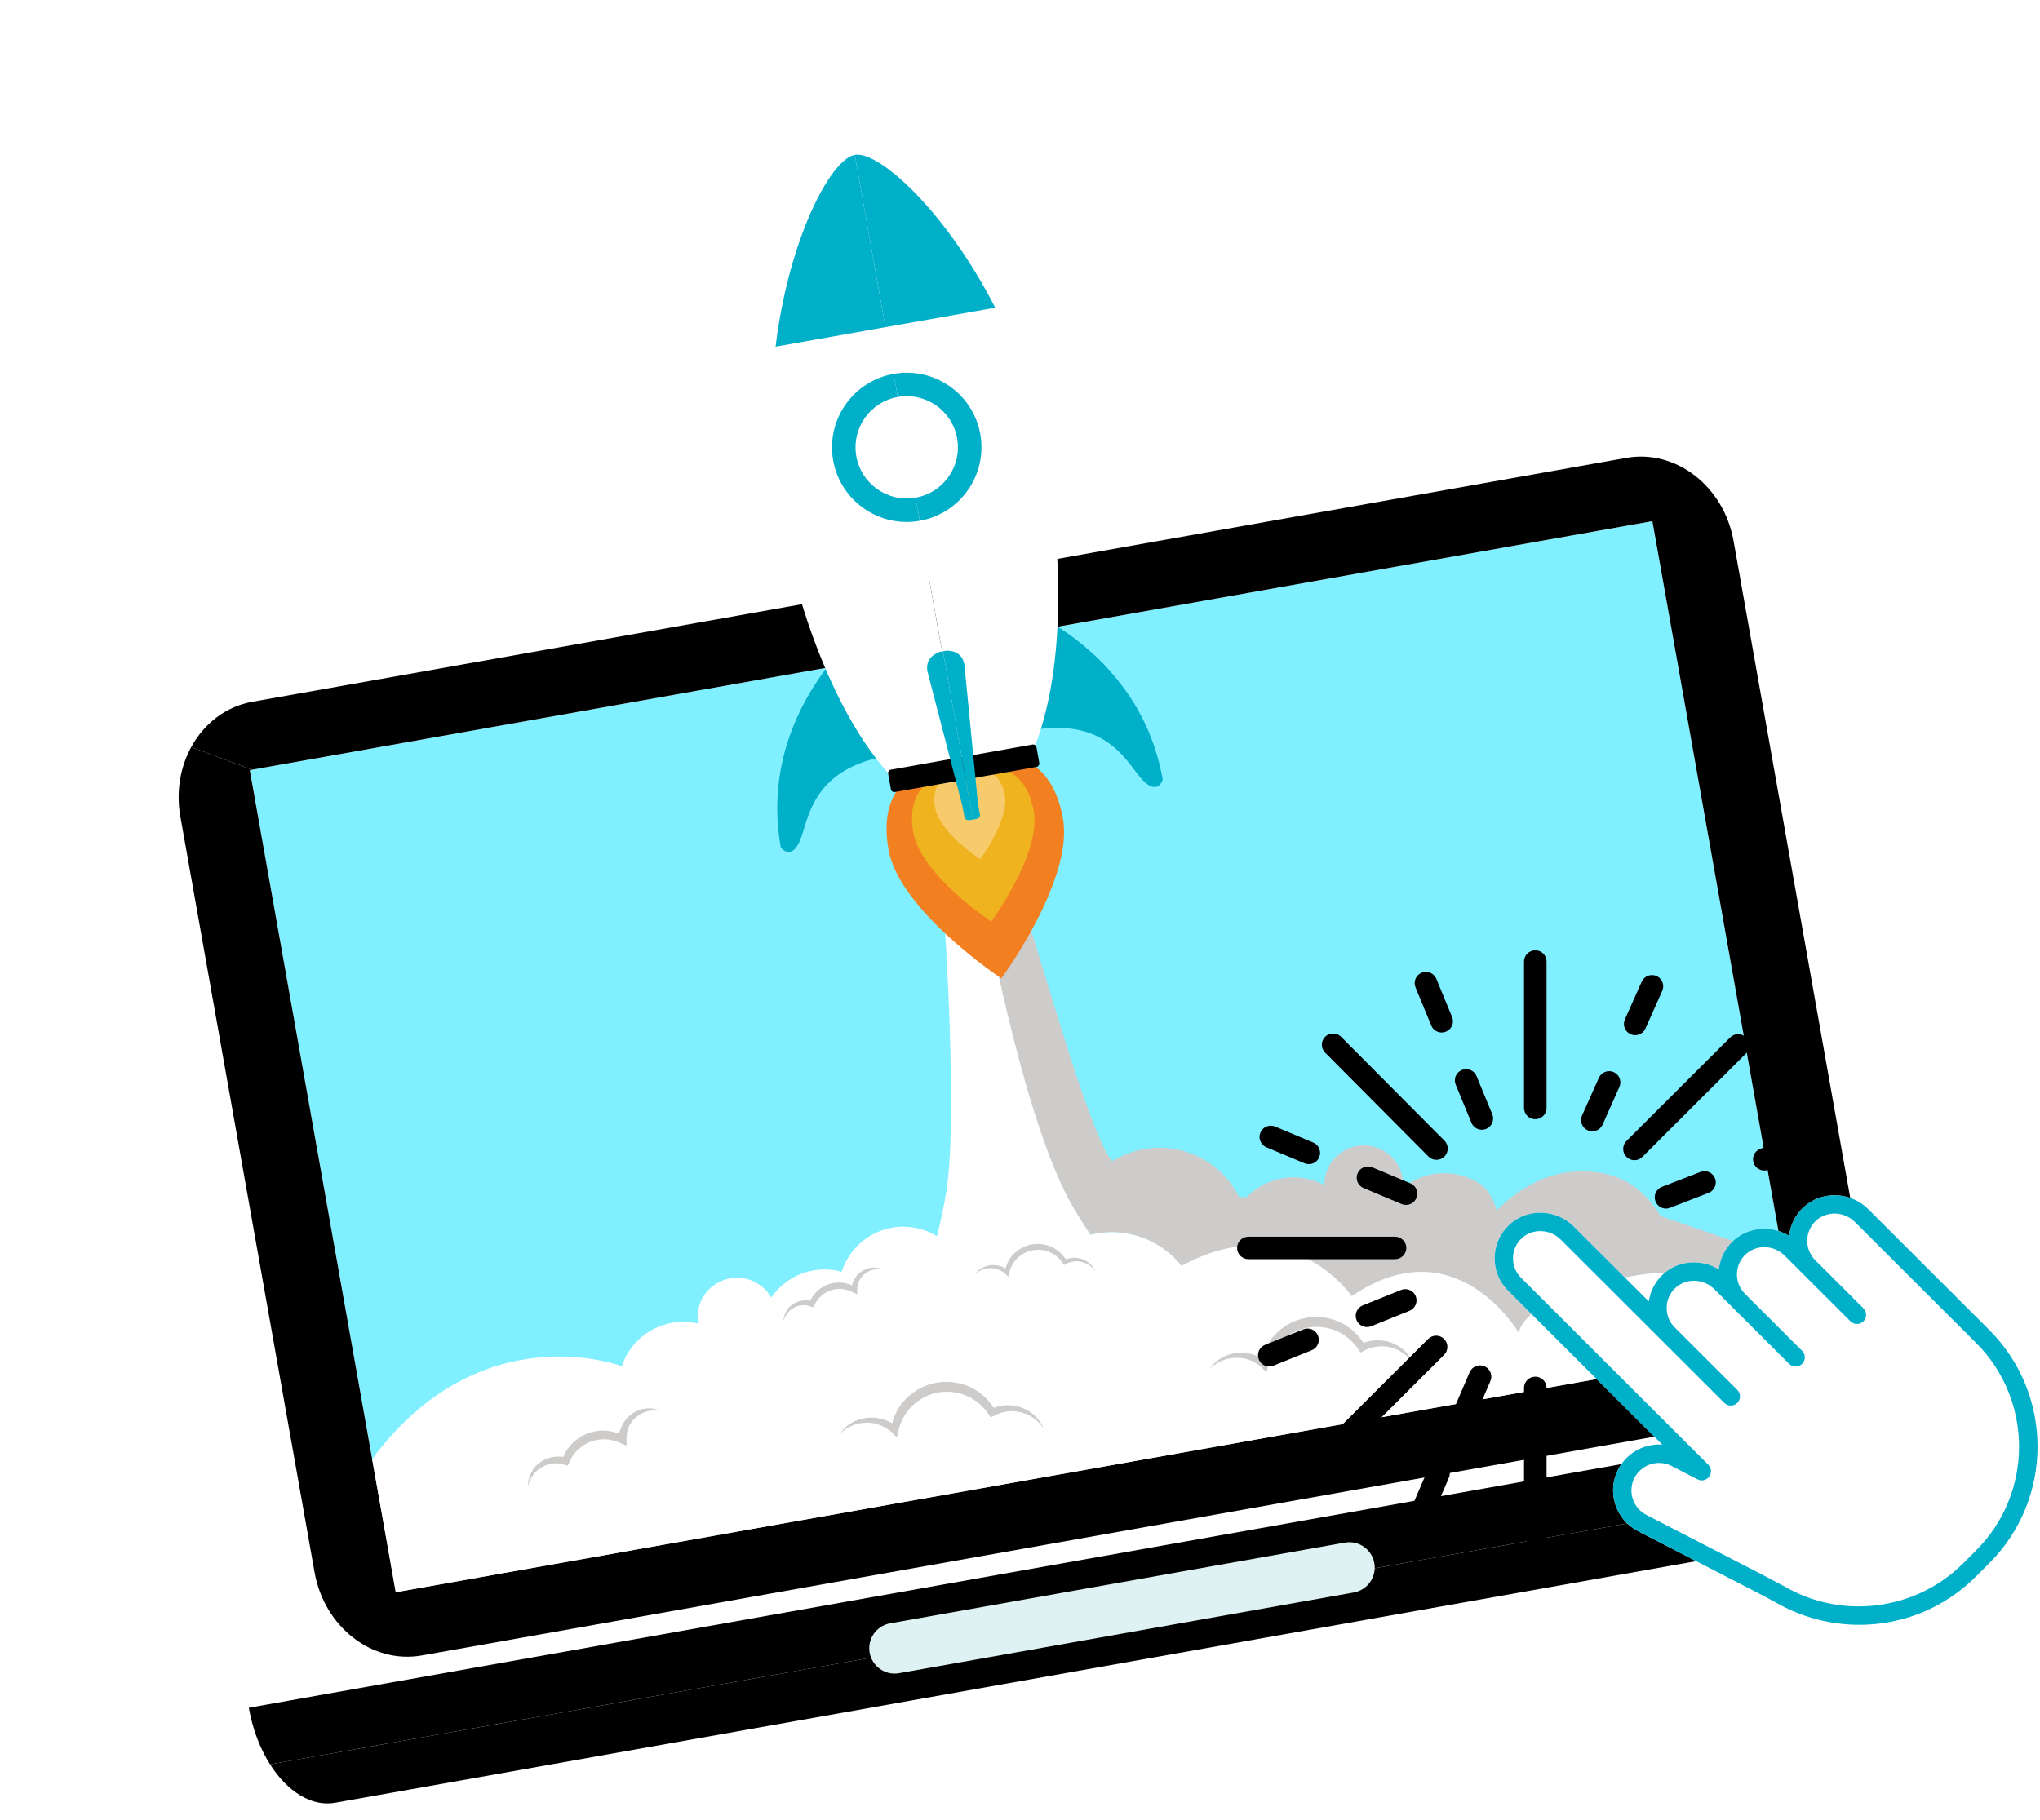 <svg width="390" height="348" viewBox="0 0 390 348" fill="none" xmlns="http://www.w3.org/2000/svg">
<path d="M377.817 268.059C377.809 268.019 377.798 267.976 377.791 267.936L47.57 326.565C47.577 326.604 47.585 326.647 47.592 326.688C48.317 330.772 49.754 334.439 51.629 337.392L377.708 279.498C378.454 276.08 378.542 272.143 377.817 268.059Z" fill="black"/>
<path d="M51.628 337.392C54.909 342.559 59.534 345.54 64.05 344.738L368.569 290.673C373.085 289.871 376.405 285.48 377.709 279.498L51.628 337.392Z" fill="black"/>
<path d="M47.753 147.265L57.948 204.688L65.535 247.424L75.664 304.471L343.809 256.864L337.841 223.251L333.976 201.482L315.898 99.657L47.753 147.265Z" fill="#80efff"/>
<path d="M166.255 316.042C166.723 318.677 169.241 320.43 171.879 319.961L258.806 304.528C261.448 304.059 263.208 301.547 262.74 298.912C262.273 296.278 259.754 294.52 257.113 294.988L170.185 310.422C167.547 310.891 165.788 313.408 166.255 316.042Z" fill="#DEF1F3"/>
<path d="M315.898 99.657L343.782 256.714L355.18 260.937C357.133 257.184 357.907 252.637 357.078 247.967L331.419 103.445C329.563 92.99 320.391 85.88 310.931 87.56L48.255 134.196C43.143 135.104 38.995 138.392 36.553 142.871L48.198 147.186L315.898 99.657V99.657Z" fill="black"/>
<path d="M343.782 256.714L343.809 256.864L75.664 304.471L47.753 147.265L48.198 147.186L36.552 142.871C34.473 146.683 33.63 151.358 34.484 156.165L60.143 300.687C61.998 311.135 71.17 318.248 80.633 316.568L343.309 269.931C348.54 269.003 352.762 265.579 355.178 260.938L343.782 256.714Z" fill="black"/>
<path d="M277.533 229.584L286.102 231.566C286.102 231.566 292.375 224.323 301.522 224.012C309.052 223.756 313.82 226.643 317.499 232.554L340.642 240.53L343.711 256.787L239.454 271.796L209.849 255.606L222.705 236.692L277.533 229.584Z" fill="#CDCCCB"/>
<path d="M205.439 231.33C206.399 232.918 207.408 234.523 208.468 236.131L208.48 236.128C208.683 236.079 208.888 236.032 209.095 235.988C209.325 235.94 209.557 235.893 209.791 235.856C210.089 235.807 210.386 235.767 210.681 235.734C210.78 235.724 210.878 235.718 210.977 235.709C211.174 235.69 211.371 235.671 211.567 235.659C211.686 235.652 211.803 235.652 211.922 235.647C212.097 235.64 212.271 235.632 212.447 235.632C212.572 235.631 212.697 235.635 212.823 235.637C212.988 235.639 213.155 235.64 213.319 235.648C213.449 235.654 213.577 235.664 213.707 235.673C213.865 235.683 214.025 235.694 214.183 235.708C214.314 235.721 214.444 235.738 214.575 235.753C214.729 235.772 214.883 235.791 215.037 235.813C215.168 235.833 215.298 235.856 215.429 235.878C215.579 235.905 215.73 235.93 215.879 235.96C216.01 235.986 216.14 236.015 216.271 236.045C216.417 236.078 216.563 236.111 216.708 236.148C216.839 236.181 216.968 236.216 217.098 236.252C217.24 236.292 217.383 236.333 217.524 236.377C217.653 236.416 217.781 236.458 217.908 236.5C218.049 236.547 218.187 236.595 218.326 236.645C218.452 236.691 218.577 236.738 218.702 236.786C218.84 236.84 218.976 236.896 219.113 236.953C219.235 237.005 219.357 237.057 219.479 237.111C219.614 237.171 219.749 237.234 219.882 237.298C220 237.354 220.119 237.412 220.236 237.471C220.37 237.539 220.502 237.61 220.634 237.682C220.747 237.742 220.861 237.803 220.972 237.867C221.106 237.943 221.238 238.024 221.369 238.103C221.476 238.168 221.582 238.232 221.687 238.299C221.822 238.385 221.954 238.474 222.086 238.564C222.185 238.631 222.283 238.696 222.379 238.764C222.517 238.862 222.652 238.964 222.788 239.066C222.858 239.118 222.929 239.168 222.997 239.221C223.016 239.235 223.033 239.25 223.051 239.264C223.152 239.344 223.252 239.427 223.351 239.509C223.457 239.595 223.563 239.682 223.667 239.771C223.762 239.854 223.856 239.939 223.95 240.024C224.053 240.118 224.158 240.21 224.26 240.308C224.351 240.394 224.439 240.482 224.528 240.571C224.628 240.669 224.728 240.768 224.826 240.871C224.913 240.961 224.996 241.052 225.081 241.144C225.177 241.249 225.274 241.354 225.367 241.462C225.448 241.555 225.528 241.65 225.608 241.744C225.7 241.855 225.791 241.966 225.88 242.078C225.922 242.131 225.962 242.185 226.004 242.238L286.102 231.568C286.102 231.568 285.685 228.937 283.574 226.852C283.492 226.791 283.4 226.723 283.334 226.676C283.276 226.634 283.224 226.593 283.165 226.552C282.996 226.434 282.827 226.324 282.653 226.216C282.63 226.202 282.609 226.187 282.586 226.172C282.386 226.049 282.183 225.932 281.977 225.821C281.935 225.799 281.892 225.779 281.85 225.756C281.688 225.671 281.525 225.589 281.36 225.511C281.287 225.476 281.213 225.446 281.138 225.413C281.002 225.353 280.866 225.292 280.729 225.237C280.642 225.202 280.555 225.17 280.467 225.137C280.34 225.089 280.213 225.041 280.085 224.998C279.991 224.966 279.896 224.937 279.8 224.907C279.677 224.868 279.553 224.831 279.427 224.795C279.329 224.768 279.23 224.743 279.131 224.718C279.009 224.687 278.886 224.657 278.762 224.63C278.66 224.607 278.557 224.586 278.455 224.566C278.332 224.542 278.21 224.52 278.087 224.5C277.983 224.483 277.878 224.467 277.774 224.453C277.651 224.436 277.529 224.422 277.405 224.409C277.3 224.398 277.195 224.386 277.089 224.377C276.964 224.367 276.838 224.361 276.713 224.354C276.576 224.356 276.445 224.351 276.321 224.339C276.219 224.337 276.116 224.338 276.013 224.339C275.912 224.339 275.812 224.338 275.712 224.341C275.572 224.345 275.433 224.355 275.294 224.364C275.203 224.369 275.113 224.372 275.023 224.381C274.844 224.396 274.665 224.418 274.487 224.441C274.436 224.448 274.385 224.452 274.334 224.459C274.107 224.492 273.88 224.53 273.653 224.576C273.408 224.626 273.164 224.682 272.92 224.747C271.667 225.08 270.445 225.618 269.3 226.37C268.931 226.614 268.579 226.875 268.244 227.15C268.366 225.541 267.985 223.881 267.028 222.429C266.895 222.229 266.754 222.039 266.606 221.856C266.561 221.799 266.512 221.745 266.465 221.69C266.358 221.565 266.25 221.444 266.138 221.328C266.081 221.269 266.023 221.212 265.965 221.155C265.853 221.048 265.737 220.944 265.62 220.843C265.561 220.793 265.503 220.742 265.443 220.694C265.296 220.575 265.145 220.465 264.991 220.359C264.96 220.338 264.931 220.314 264.9 220.293C264.715 220.17 264.525 220.058 264.331 219.953C264.27 219.92 264.209 219.892 264.149 219.861C264.01 219.791 263.87 219.724 263.727 219.663C263.654 219.63 263.579 219.6 263.505 219.57C263.366 219.516 263.226 219.466 263.085 219.42C263.013 219.396 262.942 219.371 262.871 219.35C262.689 219.296 262.505 219.249 262.321 219.209C262.29 219.203 262.26 219.193 262.23 219.188C262.016 219.144 261.799 219.112 261.581 219.086C261.514 219.078 261.446 219.075 261.378 219.068C261.223 219.055 261.068 219.044 260.913 219.041C260.835 219.039 260.757 219.038 260.679 219.039C260.525 219.039 260.371 219.045 260.218 219.055C260.148 219.06 260.076 219.063 260.005 219.069C259.798 219.089 259.592 219.115 259.385 219.153C259.371 219.155 259.356 219.157 259.341 219.159C259.121 219.2 258.902 219.253 258.685 219.314C258.619 219.333 258.554 219.355 258.489 219.375C258.335 219.423 258.183 219.474 258.03 219.532C257.956 219.56 257.883 219.589 257.81 219.62C257.661 219.683 257.513 219.751 257.367 219.824C257.302 219.856 257.237 219.886 257.173 219.921C256.966 220.031 256.763 220.148 256.563 220.279C256.543 220.292 256.525 220.307 256.506 220.319C256.362 220.416 256.223 220.516 256.089 220.621C256.042 220.656 255.998 220.694 255.953 220.73C255.848 220.815 255.746 220.902 255.647 220.992C255.604 221.031 255.559 221.071 255.516 221.111C255.41 221.211 255.309 221.314 255.211 221.418C255.183 221.448 255.152 221.478 255.123 221.509C255.001 221.643 254.885 221.781 254.774 221.922C254.743 221.961 254.714 222.002 254.684 222.043C254.602 222.153 254.52 222.265 254.443 222.38C254.409 222.431 254.377 222.482 254.344 222.533C254.272 222.646 254.204 222.761 254.137 222.878C254.112 222.923 254.086 222.966 254.062 223.012C253.975 223.174 253.895 223.337 253.819 223.504C253.812 223.521 253.806 223.538 253.799 223.554C253.733 223.705 253.673 223.859 253.616 224.013C253.599 224.063 253.583 224.113 253.565 224.163C253.522 224.292 253.482 224.422 253.445 224.552C253.431 224.602 253.418 224.651 253.404 224.701C253.361 224.874 253.321 225.048 253.287 225.224C253.287 225.227 253.286 225.228 253.285 225.231C253.252 225.413 253.228 225.596 253.208 225.78C253.203 225.826 253.2 225.871 253.196 225.916C253.183 226.057 253.174 226.199 253.17 226.341C253.167 226.434 253.162 226.527 253.162 226.62C249.287 224.526 244.413 224.574 240.475 227.166C239.702 227.675 239.009 228.257 238.39 228.895L236.911 228.954C236.601 228.326 236.253 227.708 235.857 227.108C235.709 226.885 235.557 226.666 235.401 226.452C235.352 226.385 235.301 226.321 235.253 226.255C235.142 226.108 235.031 225.962 234.916 225.82C234.858 225.746 234.798 225.674 234.738 225.603C234.627 225.468 234.514 225.336 234.398 225.206C234.338 225.137 234.279 225.07 234.219 225.003C234.09 224.863 233.96 224.726 233.829 224.591C233.779 224.541 233.731 224.489 233.682 224.439C233.497 224.255 233.311 224.075 233.12 223.901C233.105 223.887 233.089 223.874 233.074 223.861C232.899 223.702 232.721 223.549 232.541 223.399C232.48 223.348 232.418 223.3 232.356 223.249C232.238 223.154 232.12 223.061 231.999 222.969C231.701 222.74 231.396 222.521 231.085 222.314C231.027 222.275 230.967 222.24 230.909 222.201C230.626 222.019 230.341 221.845 230.049 221.681C229.989 221.647 229.93 221.611 229.87 221.578C229.545 221.4 229.214 221.233 228.879 221.078C228.802 221.041 228.723 221.007 228.644 220.971C228.314 220.823 227.982 220.683 227.644 220.556C227.625 220.549 227.606 220.54 227.586 220.534C227.234 220.403 226.876 220.288 226.517 220.181C226.435 220.157 226.352 220.133 226.269 220.11C225.912 220.009 225.552 219.918 225.189 219.842C225.138 219.83 225.086 219.822 225.034 219.812C224.701 219.744 224.366 219.687 224.027 219.64C223.955 219.63 223.884 219.618 223.811 219.609C223.443 219.562 223.074 219.528 222.704 219.504C222.628 219.5 222.552 219.498 222.477 219.494C222.127 219.476 221.776 219.468 221.424 219.473C221.385 219.474 221.347 219.472 221.307 219.473C220.931 219.481 220.553 219.504 220.176 219.536C220.093 219.544 220.011 219.552 219.928 219.56C219.549 219.599 219.17 219.647 218.793 219.711C218.766 219.716 218.74 219.722 218.714 219.727C218.355 219.79 217.997 219.866 217.64 219.954C217.565 219.972 217.489 219.989 217.413 220.009C217.045 220.104 216.678 220.211 216.313 220.331C216.248 220.352 216.184 220.376 216.12 220.398C215.786 220.513 215.454 220.639 215.126 220.776C215.072 220.798 215.018 220.819 214.964 220.842C214.608 220.995 214.255 221.163 213.904 221.342C213.828 221.381 213.752 221.422 213.676 221.462C213.32 221.652 212.967 221.849 212.622 222.067C208.19 216.691 199.288 184.038 195.701 173.451L186.752 176.479C187.343 178.368 196.019 215.721 205.439 231.33Z" fill="#CDCCCB"/>
<path d="M225.88 242.077C225.79 241.964 225.699 241.853 225.607 241.742C225.528 241.648 225.447 241.553 225.367 241.46C225.272 241.352 225.177 241.247 225.081 241.142C224.996 241.05 224.911 240.958 224.825 240.869C224.728 240.766 224.628 240.667 224.528 240.569C224.439 240.48 224.35 240.392 224.259 240.306C224.158 240.209 224.054 240.116 223.95 240.022C223.856 239.937 223.762 239.852 223.666 239.769C223.562 239.68 223.457 239.593 223.351 239.507C223.251 239.425 223.152 239.341 223.051 239.262C222.964 239.194 222.876 239.13 222.788 239.064C222.652 238.962 222.517 238.86 222.379 238.762C222.282 238.693 222.184 238.628 222.086 238.562C221.953 238.472 221.821 238.383 221.687 238.297C221.581 238.23 221.475 238.166 221.369 238.101C221.238 238.022 221.105 237.942 220.971 237.866C220.86 237.802 220.747 237.741 220.634 237.68C220.502 237.608 220.369 237.537 220.235 237.469C220.118 237.41 220 237.353 219.882 237.296C219.748 237.231 219.614 237.169 219.478 237.109C219.357 237.055 219.236 237.002 219.113 236.951C218.976 236.894 218.84 236.839 218.701 236.785C218.576 236.737 218.452 236.69 218.326 236.644C218.186 236.593 218.048 236.545 217.908 236.499C217.78 236.456 217.652 236.415 217.524 236.375C217.383 236.331 217.24 236.291 217.097 236.25C216.968 236.215 216.838 236.179 216.708 236.146C216.563 236.11 216.416 236.076 216.27 236.043C216.141 236.014 216.009 235.984 215.878 235.958C215.729 235.928 215.579 235.903 215.429 235.877C215.298 235.854 215.167 235.831 215.036 235.811C214.883 235.789 214.729 235.77 214.574 235.751C214.444 235.737 214.314 235.719 214.183 235.706C214.025 235.692 213.866 235.682 213.706 235.671C213.577 235.662 213.449 235.651 213.319 235.646C213.154 235.639 212.988 235.638 212.823 235.635C212.698 235.633 212.572 235.629 212.446 235.63C212.272 235.631 212.097 235.638 211.921 235.645C211.802 235.649 211.685 235.65 211.566 235.658C211.371 235.669 211.174 235.689 210.977 235.707C210.878 235.716 210.78 235.722 210.681 235.732C210.385 235.765 210.088 235.805 209.791 235.854C209.557 235.892 209.324 235.939 209.094 235.986C208.888 236.03 208.683 236.077 208.48 236.126L208.468 236.129C207.408 234.521 206.399 232.917 205.439 231.328C196.018 215.719 188.972 176.717 188.382 174.826L196.632 173.079L180.574 176.478C180.574 176.478 183.198 214.729 180.838 228.328C180.368 231.039 179.801 233.759 179.113 236.383C173.82 233.159 166.83 234.348 162.934 239.355C162.013 240.54 161.342 241.839 160.912 243.189C156.239 241.914 151.049 243.463 147.89 247.522C147.735 247.72 147.591 247.923 147.451 248.128C146.976 247.3 146.338 246.548 145.538 245.927C142.242 243.37 137.495 243.965 134.933 247.257C133.591 248.982 133.123 251.104 133.448 253.102C128.89 252.031 123.916 253.606 120.852 257.543C119.96 258.69 119.302 259.947 118.871 261.254L226.003 242.233C225.963 242.183 225.922 242.129 225.88 242.077Z" fill="white"/>
<path d="M168.825 242.803C168.661 242.781 168.5 242.741 168.337 242.727C168.174 242.718 168.019 242.696 167.857 242.704L167.618 242.707L167.382 242.733C167.224 242.743 167.072 242.785 166.919 242.812C166.766 242.844 166.619 242.896 166.472 242.94C166.33 243.003 166.184 243.047 166.05 243.123C165.914 243.193 165.78 243.263 165.655 243.347C165.523 243.422 165.406 243.518 165.288 243.61C165.168 243.7 165.067 243.81 164.957 243.91C164.862 244.025 164.754 244.126 164.672 244.249C164.585 244.367 164.494 244.481 164.423 244.61C164.387 244.673 164.345 244.733 164.312 244.798L164.219 244.995C164.151 245.122 164.116 245.265 164.063 245.399L164.045 245.45L164.043 245.454C164.046 245.445 164.036 245.475 164.05 245.434L164.049 245.436L164.048 245.444L164.044 245.459L164.036 245.488L164.006 245.607C163.988 245.683 163.956 245.775 163.953 245.835C163.933 245.966 163.909 246.095 163.9 246.241C163.881 246.382 163.892 246.525 163.887 246.666L163.86 247.514L163.054 247.138C162.888 247.061 162.727 246.975 162.561 246.902L162.306 246.805L162.179 246.756L162.148 246.744L162.144 246.742C162.119 246.734 162.175 246.753 162.168 246.75L162.166 246.75L162.157 246.747L162.139 246.742L162.066 246.721L161.773 246.64L161.628 246.6L161.501 246.58C161.332 246.553 161.172 246.512 160.986 246.506L160.717 246.483C160.627 246.478 160.537 246.484 160.447 246.484C160.357 246.487 160.267 246.482 160.177 246.489L159.909 246.515C159.728 246.524 159.553 246.571 159.376 246.602C159.198 246.634 159.029 246.7 158.855 246.742C158.686 246.804 158.517 246.868 158.35 246.937C158.192 247.022 158.022 247.088 157.871 247.187C157.718 247.281 157.557 247.366 157.416 247.48L157.198 247.64C157.129 247.697 157.063 247.759 156.995 247.819C156.855 247.935 156.731 248.066 156.608 248.199C156.476 248.325 156.378 248.478 156.262 248.618C156.15 248.76 156.063 248.922 155.958 249.072C155.867 249.23 155.79 249.395 155.702 249.557L155.465 249.997L155.034 249.857C154.91 249.815 154.788 249.764 154.659 249.732C154.533 249.691 154.402 249.67 154.271 249.641C154.139 249.626 154.007 249.601 153.873 249.598C153.739 249.586 153.605 249.594 153.47 249.595C153.336 249.608 153.2 249.614 153.067 249.64C152.932 249.656 152.8 249.69 152.666 249.717C152.536 249.758 152.402 249.791 152.275 249.845C152.144 249.889 152.022 249.954 151.895 250.011C151.776 250.081 151.65 250.143 151.537 250.224C151.416 250.296 151.306 250.383 151.193 250.469C151.136 250.512 151.086 250.563 151.032 250.608L150.925 250.659L150.889 250.647L150.888 250.649C150.893 250.643 150.877 250.663 150.898 250.635L150.896 250.638L150.918 250.664L150.912 250.695L150.881 250.743L150.582 251.085C150.485 251.197 150.422 251.317 150.336 251.434C150.297 251.494 150.252 251.55 150.217 251.615L150.12 251.812C150.062 251.947 149.972 252.074 149.934 252.218L149.784 252.647C149.795 252.496 149.81 252.344 149.825 252.19C149.831 252.034 149.884 251.889 149.919 251.737L149.978 251.51C150.001 251.435 150.038 251.363 150.068 251.289C150.133 251.144 150.191 250.983 150.267 250.85L150.51 250.465L150.54 250.416L150.555 250.392L150.558 250.387L150.53 250.36L150.513 250.319L150.522 250.307L150.628 250.238C150.68 250.176 150.743 250.122 150.797 250.063C150.908 249.946 151.025 249.831 151.148 249.725C151.268 249.614 151.406 249.524 151.537 249.425C151.675 249.338 151.813 249.245 151.961 249.171C152.104 249.088 152.258 249.027 152.41 248.958C152.566 248.903 152.722 248.84 152.885 248.801C153.046 248.754 153.211 248.729 153.376 248.699C153.542 248.681 153.709 248.657 153.878 248.655C154.047 248.644 154.215 248.656 154.384 248.663C154.552 248.681 154.721 248.695 154.888 248.731C155.057 248.757 155.22 248.806 155.384 248.852L154.717 249.151C154.805 248.95 154.888 248.743 154.987 248.544C155.098 248.353 155.194 248.15 155.323 247.969C155.454 247.79 155.571 247.597 155.723 247.434C155.867 247.264 156.011 247.092 156.179 246.944C156.261 246.867 156.341 246.789 156.425 246.715L156.689 246.508C156.861 246.363 157.055 246.25 157.243 246.128C157.431 246.005 157.639 245.918 157.836 245.813C158.041 245.723 158.251 245.641 158.461 245.564C158.677 245.504 158.889 245.428 159.111 245.389C159.332 245.351 159.551 245.299 159.776 245.287L160.111 245.258C160.223 245.251 160.335 245.256 160.448 245.257C160.561 245.26 160.672 245.257 160.784 245.265L161.118 245.302C161.337 245.318 161.571 245.376 161.799 245.425L161.97 245.463L162.115 245.51L162.403 245.605L162.476 245.629L162.539 245.651L162.577 245.667L162.73 245.734L163.036 245.868C163.237 245.964 163.425 246.084 163.618 246.192L162.785 246.664C162.8 246.479 162.803 246.294 162.839 246.111C162.86 245.932 162.907 245.741 162.961 245.553C162.985 245.451 163.014 245.391 163.042 245.309L163.083 245.193L163.111 245.114L163.14 245.051C163.221 244.886 163.285 244.716 163.385 244.561L163.525 244.327C163.574 244.25 163.632 244.18 163.685 244.106C163.787 243.956 163.911 243.823 164.034 243.69C164.155 243.556 164.302 243.447 164.433 243.327C164.58 243.223 164.72 243.11 164.874 243.021C165.028 242.931 165.179 242.838 165.343 242.77C165.424 242.734 165.502 242.694 165.586 242.663L165.837 242.579C166.002 242.519 166.178 242.495 166.345 242.453C166.518 242.43 166.689 242.401 166.862 242.393C167.035 242.388 167.206 242.381 167.377 242.402L167.631 242.426L167.881 242.474C168.048 242.497 168.21 242.561 168.37 242.608C168.527 242.662 168.673 242.737 168.825 242.803Z" fill="#CDCCCB"/>
<path d="M209.434 243.173L209.179 242.829C209.086 242.721 208.991 242.619 208.899 242.516C208.799 242.419 208.695 242.326 208.595 242.231C208.489 242.142 208.376 242.062 208.268 241.978C208.155 241.901 208.034 241.833 207.921 241.76C207.802 241.693 207.678 241.635 207.558 241.573L207.182 241.424L206.796 241.313L206.404 241.239L206.01 241.2C205.877 241.2 205.746 241.196 205.615 241.2C205.485 241.213 205.354 241.221 205.225 241.238C205.097 241.264 204.969 241.284 204.843 241.313C204.718 241.353 204.592 241.381 204.47 241.421L204.111 241.563L203.767 241.739L203.432 241.91L203.196 241.577L202.953 241.234C202.866 241.124 202.774 241.02 202.686 240.912C202.496 240.708 202.302 240.509 202.088 240.331L202.01 240.263L202.009 240.243L202.012 240.228L202.009 240.226C202.017 240.232 201.979 240.22 202.018 240.251L201.991 240.239L201.943 240.209L201.759 240.076C201.638 239.989 201.511 239.888 201.4 239.833L201.06 239.633L200.685 239.459C200.563 239.394 200.429 239.359 200.3 239.311C200.171 239.264 200.042 239.216 199.908 239.187C199.774 239.156 199.642 239.115 199.508 239.091L199.101 239.03C198.965 239.01 198.827 239.012 198.691 239C198.554 238.985 198.417 238.99 198.281 238.997C198.006 238.994 197.735 239.041 197.463 239.075C197.196 239.137 196.926 239.185 196.669 239.281L196.473 239.344L196.285 239.425C196.16 239.484 196.029 239.527 195.91 239.596L195.549 239.792C195.432 239.863 195.323 239.946 195.208 240.021C195.09 240.093 194.987 240.183 194.882 240.273C194.781 240.364 194.664 240.44 194.572 240.543L194.281 240.837L194.263 240.856L194.258 240.86L194.256 240.862C194.245 240.875 194.268 240.847 194.265 240.851L194.256 240.862L194.22 240.905L194.147 240.992L194.003 241.166C193.928 241.275 193.847 241.375 193.771 241.489C193.699 241.607 193.615 241.719 193.553 241.842C193.485 241.963 193.417 242.084 193.361 242.211C193.299 242.336 193.246 242.464 193.195 242.593C193.089 242.851 193.013 243.12 192.944 243.392L192.751 244.154L192.224 243.639L192.187 243.604L192.2 243.567L192.22 243.536L192.219 243.535C192.258 243.566 192.229 243.544 192.237 243.549L192.232 243.546L192.189 243.556L192.095 243.501L191.924 243.37C191.866 243.319 191.813 243.29 191.762 243.257L191.607 243.155C191.508 243.082 191.381 243.028 191.269 242.963C191.156 242.895 191.03 242.855 190.91 242.798C190.791 242.742 190.66 242.713 190.535 242.667C190.408 242.625 190.276 242.607 190.145 242.575C190.014 242.547 189.881 242.539 189.747 242.52C189.614 242.507 189.478 242.512 189.343 242.503C189.208 242.504 189.072 242.516 188.936 242.522C188.801 242.538 188.666 242.562 188.53 242.581L188.128 242.682L187.735 242.819L187.354 242.996L186.989 243.211L186.64 243.459L186.312 243.741L186.58 243.396L186.885 243.078C186.995 242.981 187.112 242.89 187.226 242.794C187.347 242.709 187.472 242.628 187.597 242.544C187.728 242.471 187.861 242.401 187.995 242.332L188.416 242.165C188.561 242.122 188.707 242.078 188.855 242.039C189.004 242.012 189.154 241.978 189.306 241.957C189.459 241.944 189.613 241.926 189.767 241.924C189.92 241.929 190.076 241.924 190.23 241.938C190.383 241.959 190.539 241.967 190.692 241.999C190.842 242.035 190.999 242.056 191.147 242.106C191.295 242.157 191.449 242.192 191.592 242.258C191.735 242.327 191.88 242.377 192.021 242.463L192.235 242.587C192.307 242.629 192.379 242.671 192.433 242.713L192.609 242.838L192.697 242.901L192.719 242.917L192.725 242.921L192.749 242.941L192.76 242.95L192.803 242.987L192.084 243.234C192.139 242.914 192.204 242.595 192.305 242.285C192.352 242.129 192.406 241.975 192.472 241.824C192.529 241.672 192.601 241.525 192.674 241.377C192.741 241.228 192.83 241.09 192.91 240.947C192.993 240.804 193.095 240.662 193.19 240.521L193.312 240.329L193.366 240.227L193.401 240.182L193.41 240.171L193.447 240.157L193.475 240.141L193.812 239.78C193.919 239.654 194.054 239.556 194.175 239.445C194.298 239.336 194.423 239.226 194.561 239.135C194.696 239.041 194.827 238.939 194.967 238.852L195.398 238.605C195.541 238.521 195.697 238.465 195.847 238.395L196.075 238.296L196.31 238.217C196.621 238.102 196.945 238.034 197.268 237.964C197.597 237.922 197.924 237.871 198.255 237.875C198.42 237.869 198.585 237.866 198.75 237.883C198.916 237.897 199.081 237.899 199.244 237.927L199.732 238.012C199.894 238.045 200.051 238.096 200.211 238.138C200.371 238.176 200.525 238.237 200.679 238.297C200.831 238.359 200.988 238.41 201.132 238.491L201.571 238.717L202.001 238.995C202.155 239.088 202.258 239.185 202.378 239.28L202.553 239.423L202.598 239.459L202.62 239.477L202.642 239.496L202.645 239.498L202.65 239.504L202.661 239.514L202.749 239.6C202.989 239.823 203.206 240.067 203.406 240.324C203.501 240.456 203.598 240.587 203.689 240.722L203.94 241.139L203.369 240.977L203.8 240.796C203.947 240.747 204.097 240.704 204.245 240.659C204.395 240.623 204.548 240.595 204.699 240.567C204.853 240.548 205.008 240.538 205.16 240.525C205.314 240.521 205.468 240.526 205.621 240.528C205.774 240.54 205.926 240.56 206.077 240.576C206.227 240.603 206.376 240.636 206.524 240.667C206.67 240.709 206.814 240.756 206.956 240.804L207.371 240.985C207.502 241.058 207.634 241.127 207.763 241.203C207.885 241.289 208.01 241.37 208.129 241.458C208.242 241.554 208.356 241.649 208.463 241.749C208.564 241.857 208.668 241.96 208.764 242.07C208.854 242.186 208.947 242.298 209.03 242.416C209.106 242.542 209.184 242.664 209.254 242.788L209.434 243.173Z" fill="#CDCCCB"/>
<path d="M125.902 259.131L118.872 261.257C118.872 261.257 91.97 250.944 71.149 279.006L75.664 304.471L343.8 256.865C343.8 256.865 334.175 240.098 312.51 243.944C290.844 247.791 290.351 254.882 290.351 254.882C290.351 254.882 278.362 234.252 258.429 247.857C258.429 247.857 246.618 230.697 225.88 242.077C225.88 242.076 133.495 252.531 125.902 259.131Z" fill="white"/>
<path d="M126.287 269.784C126.064 269.762 125.842 269.718 125.62 269.707C125.398 269.704 125.186 269.683 124.966 269.702L124.641 269.719L124.321 269.766C124.108 269.789 123.902 269.855 123.696 269.9C123.49 269.952 123.292 270.03 123.095 270.098C122.905 270.192 122.708 270.259 122.531 270.371C122.35 270.474 122.171 270.575 122.005 270.696C121.83 270.805 121.677 270.943 121.521 271.073C121.364 271.202 121.231 271.358 121.088 271.498C120.965 271.66 120.824 271.804 120.718 271.974C120.606 272.14 120.488 272.3 120.4 272.479C120.353 272.566 120.301 272.65 120.259 272.74L120.143 273.013C120.056 273.19 120.017 273.386 119.952 273.571L119.93 273.641L119.929 273.645C119.932 273.633 119.92 273.675 119.936 273.619L119.935 273.622L119.933 273.632L119.928 273.652L119.92 273.694L119.885 273.856C119.866 273.959 119.827 274.087 119.825 274.168C119.806 274.348 119.78 274.524 119.776 274.724C119.758 274.916 119.78 275.11 119.782 275.302L119.792 276.456L118.676 275.989C118.446 275.893 118.222 275.785 117.992 275.695L117.64 275.577L117.465 275.517L117.422 275.502L117.416 275.5C117.382 275.491 117.459 275.512 117.45 275.51L117.447 275.51L117.434 275.507L117.409 275.501L117.308 275.477L116.906 275.383L116.705 275.336L116.533 275.316C116.301 275.289 116.082 275.243 115.828 275.243L115.461 275.227C115.338 275.226 115.216 275.239 115.093 275.243C114.971 275.253 114.849 275.249 114.727 275.264L114.364 275.315C114.118 275.337 113.883 275.411 113.644 275.463C113.405 275.515 113.178 275.615 112.943 275.682C112.717 275.774 112.49 275.87 112.269 275.974C112.058 276.098 111.831 276.197 111.631 276.339C111.428 276.476 111.214 276.6 111.029 276.762L110.741 276.992C110.65 277.074 110.564 277.162 110.475 277.247C110.292 277.412 110.131 277.597 109.97 277.785C109.798 277.963 109.672 278.176 109.522 278.373C109.377 278.573 109.267 278.796 109.134 279.006C109.018 279.225 108.922 279.455 108.812 279.679L108.514 280.289L107.921 280.122C107.749 280.073 107.58 280.01 107.403 279.973C107.23 279.924 107.05 279.903 106.872 279.871C106.692 279.856 106.51 279.832 106.329 279.834C106.146 279.825 105.964 279.843 105.78 279.851C105.599 279.876 105.415 279.891 105.236 279.935C105.053 279.965 104.876 280.017 104.695 280.063C104.521 280.125 104.34 280.178 104.17 280.257C103.995 280.325 103.832 280.419 103.663 280.504C103.504 280.604 103.337 280.696 103.188 280.814C103.027 280.918 102.882 281.043 102.734 281.166C102.659 281.227 102.593 281.298 102.522 281.364L102.379 281.438L102.329 281.424L102.328 281.426C102.334 281.417 102.312 281.446 102.34 281.408L102.337 281.411L102.368 281.446L102.363 281.488L102.323 281.555L101.935 282.036C101.81 282.194 101.729 282.359 101.619 282.523C101.569 282.606 101.511 282.686 101.467 282.776L101.346 283.05C101.274 283.236 101.159 283.413 101.116 283.612L100.935 284.202C100.943 283.997 100.954 283.79 100.967 283.58C100.966 283.366 101.03 283.166 101.069 282.958L101.138 282.645C101.166 282.542 101.211 282.443 101.248 282.341C101.328 282.142 101.398 281.919 101.495 281.733L101.803 281.197L101.841 281.13L101.86 281.097L101.865 281.088L101.824 281.054L101.799 281L101.811 280.983L101.95 280.881C102.017 280.795 102.1 280.719 102.172 280.635C102.315 280.47 102.468 280.307 102.63 280.156C102.787 279.998 102.97 279.869 103.143 279.727C103.326 279.601 103.509 279.467 103.705 279.358C103.895 279.238 104.102 279.146 104.304 279.045C104.513 278.962 104.721 278.867 104.941 278.806C105.156 278.733 105.38 278.691 105.602 278.64C105.828 278.607 106.053 278.564 106.283 278.554C106.511 278.53 106.741 278.537 106.972 278.535C107.201 278.551 107.432 278.561 107.66 278.6C107.891 278.626 108.116 278.685 108.342 278.738L107.451 279.18C107.561 278.901 107.662 278.616 107.784 278.342C107.925 278.075 108.044 277.794 108.21 277.541C108.378 277.289 108.527 277.022 108.724 276.791C108.911 276.552 109.098 276.31 109.319 276.101C109.426 275.993 109.53 275.881 109.64 275.777L109.988 275.481C110.213 275.274 110.47 275.11 110.719 274.934C110.968 274.756 111.245 274.627 111.508 274.473C111.782 274.34 112.063 274.218 112.344 274.102C112.634 274.008 112.918 273.893 113.217 273.829C113.515 273.765 113.81 273.682 114.115 273.653L114.569 273.595C114.72 273.579 114.874 273.579 115.026 273.575C115.179 273.572 115.331 273.562 115.483 273.568L115.939 273.6C116.238 273.61 116.558 273.676 116.871 273.729L117.106 273.772L117.305 273.829L117.702 273.942L117.802 273.97L117.889 273.996L117.942 274.016L118.154 274.099L118.577 274.265C118.854 274.385 119.117 274.537 119.385 274.673L118.28 275.36C118.29 275.108 118.284 274.856 118.322 274.606C118.342 274.361 118.395 274.099 118.457 273.84C118.484 273.701 118.521 273.617 118.554 273.504L118.604 273.345L118.639 273.237L118.674 273.151C118.775 272.923 118.853 272.687 118.98 272.472L119.158 272.145C119.22 272.038 119.295 271.939 119.362 271.836C119.495 271.627 119.655 271.438 119.816 271.252C119.973 271.063 120.166 270.907 120.339 270.736C120.532 270.586 120.716 270.426 120.921 270.296C121.126 270.165 121.327 270.031 121.545 269.929C121.654 269.876 121.758 269.817 121.869 269.771L122.205 269.644C122.426 269.553 122.664 269.512 122.891 269.444C123.124 269.404 123.355 269.355 123.589 269.336C123.824 269.32 124.056 269.3 124.29 269.319L124.637 269.338L124.98 269.389C125.207 269.411 125.431 269.489 125.651 269.545C125.874 269.609 126.077 269.703 126.287 269.784Z" fill="#CDCCCB"/>
<path d="M199.534 273.179L199.106 272.6C198.951 272.419 198.789 272.247 198.634 272.074C198.467 271.91 198.291 271.752 198.123 271.593C197.943 271.444 197.754 271.309 197.571 271.167C197.379 271.037 197.177 270.924 196.986 270.8C196.785 270.689 196.577 270.591 196.376 270.486L195.743 270.235L195.093 270.048L194.432 269.923L193.767 269.858C193.544 269.859 193.323 269.852 193.102 269.859C192.883 269.881 192.663 269.894 192.445 269.923C192.229 269.967 192.014 270.001 191.801 270.05C191.593 270.116 191.38 270.165 191.173 270.232L190.568 270.47L189.99 270.765L189.426 271.053L189.029 270.492L188.618 269.915C188.472 269.731 188.316 269.553 188.168 269.372C187.848 269.028 187.522 268.693 187.162 268.394L187.03 268.279L187.029 268.245L187.035 268.219L187.031 268.216C187.045 268.226 186.981 268.205 187.045 268.258L187 268.239L186.919 268.187L186.609 267.963C186.406 267.817 186.191 267.648 186.005 267.554L185.432 267.218L184.8 266.925C184.595 266.817 184.368 266.758 184.152 266.677C183.934 266.597 183.718 266.515 183.49 266.469C183.265 266.417 183.044 266.347 182.816 266.307L182.132 266.204C181.903 266.171 181.671 266.174 181.441 266.154C181.211 266.13 180.98 266.137 180.75 266.149C180.287 266.145 179.831 266.224 179.373 266.282C178.924 266.385 178.468 266.468 178.036 266.629L177.706 266.734L177.388 266.872C177.18 266.97 176.958 267.042 176.759 267.158L176.15 267.489C175.952 267.607 175.767 267.746 175.575 267.873C175.377 267.995 175.202 268.146 175.026 268.297C174.854 268.452 174.657 268.579 174.503 268.754L174.013 269.249L173.982 269.28L173.974 269.288L173.97 269.292C173.952 269.313 173.99 269.266 173.986 269.273L173.97 269.291L173.91 269.365L173.787 269.512L173.544 269.804C173.416 269.988 173.281 270.157 173.154 270.348C173.033 270.547 172.891 270.734 172.787 270.943C172.673 271.146 172.558 271.35 172.464 271.564C172.359 271.774 172.27 271.99 172.185 272.208C172.006 272.642 171.877 273.096 171.761 273.554L171.436 274.837L170.549 273.97L170.487 273.909L170.509 273.847L170.542 273.795L170.54 273.794C170.605 273.845 170.556 273.807 170.57 273.818L170.561 273.81L170.489 273.829L170.331 273.737L170.041 273.516C169.945 273.43 169.855 273.382 169.769 273.325L169.508 273.153C169.342 273.029 169.128 272.94 168.939 272.83C168.749 272.716 168.537 272.647 168.335 272.551C168.133 272.457 167.914 272.407 167.703 272.331C167.49 272.26 167.266 272.23 167.048 272.175C166.828 272.128 166.602 272.116 166.376 272.082C166.151 272.06 165.924 272.069 165.695 272.053C165.467 272.055 165.239 272.076 165.009 272.085C164.781 272.113 164.555 272.153 164.325 272.185L163.649 272.355L162.988 272.586L162.345 272.883L161.73 273.244L161.143 273.662L160.591 274.137L161.041 273.556L161.555 273.021C161.74 272.857 161.937 272.703 162.129 272.542C162.333 272.398 162.544 272.262 162.754 272.121C162.974 272 163.198 271.88 163.424 271.764L164.133 271.483C164.378 271.412 164.623 271.336 164.872 271.272C165.124 271.226 165.376 271.17 165.632 271.134C165.889 271.112 166.148 271.081 166.407 271.078C166.666 271.087 166.928 271.076 167.187 271.103C167.444 271.137 167.708 271.15 167.965 271.205C168.219 271.265 168.483 271.301 168.733 271.385C168.98 271.47 169.242 271.531 169.481 271.641C169.723 271.757 169.966 271.84 170.205 271.986L170.565 272.194C170.686 272.265 170.808 272.336 170.899 272.406L171.195 272.618L171.344 272.723L171.381 272.749L171.391 272.756L171.432 272.79L171.451 272.805L171.524 272.867L170.312 273.283C170.404 272.746 170.515 272.207 170.685 271.684C170.763 271.42 170.855 271.162 170.965 270.908C171.062 270.651 171.184 270.404 171.305 270.156C171.419 269.903 171.57 269.672 171.703 269.429C171.843 269.189 172.015 268.95 172.175 268.713L172.381 268.389L172.471 268.218L172.529 268.142L172.544 268.123L172.606 268.101L172.655 268.073L173.222 267.465C173.401 267.253 173.628 267.088 173.833 266.9C174.04 266.715 174.249 266.532 174.482 266.377C174.709 266.218 174.931 266.049 175.166 265.9L175.89 265.484C176.131 265.342 176.395 265.248 176.647 265.13L177.031 264.963L177.426 264.831C177.95 264.637 178.496 264.523 179.04 264.405C179.593 264.334 180.144 264.249 180.703 264.254C180.982 264.244 181.26 264.239 181.537 264.267C181.814 264.29 182.094 264.295 182.369 264.342L183.19 264.485C183.462 264.541 183.728 264.627 183.997 264.698C184.267 264.763 184.526 264.864 184.784 264.966C185.041 265.072 185.306 265.157 185.549 265.293L186.288 265.674L187.014 266.142C187.272 266.298 187.446 266.461 187.647 266.621L187.943 266.862L188.018 266.922L188.054 266.953L188.091 266.984L188.096 266.989L188.105 266.998L188.124 267.016L188.272 267.161C188.676 267.536 189.042 267.948 189.379 268.38C189.539 268.604 189.702 268.823 189.856 269.05L190.278 269.753L189.316 269.479L190.043 269.176C190.291 269.093 190.543 269.02 190.793 268.944C191.047 268.884 191.304 268.835 191.559 268.789C191.817 268.755 192.079 268.74 192.336 268.718C192.595 268.71 192.855 268.72 193.112 268.722C193.369 268.742 193.624 268.776 193.879 268.803C194.131 268.849 194.381 268.905 194.632 268.957C194.878 269.028 195.12 269.107 195.361 269.187L196.057 269.492C196.279 269.615 196.501 269.733 196.717 269.86C196.924 270.004 197.134 270.141 197.333 270.289C197.524 270.451 197.715 270.61 197.896 270.779C198.066 270.961 198.241 271.134 198.403 271.319C198.554 271.516 198.71 271.702 198.85 271.903C198.978 272.116 199.109 272.322 199.228 272.531L199.534 273.179Z" fill="#CDCCCB"/>
<path d="M270.234 260.773L269.806 260.195C269.65 260.013 269.489 259.842 269.334 259.668C269.166 259.504 268.991 259.347 268.822 259.188C268.643 259.038 268.453 258.903 268.271 258.762C268.079 258.632 267.877 258.519 267.686 258.393C267.484 258.283 267.278 258.184 267.075 258.08L266.443 257.829L265.792 257.641L265.131 257.516L264.467 257.451C264.243 257.452 264.022 257.445 263.802 257.451C263.582 257.474 263.362 257.487 263.145 257.515C262.929 257.559 262.713 257.594 262.501 257.643C262.292 257.709 262.08 257.758 261.873 257.824L261.268 258.063L260.69 258.358L260.125 258.646L259.728 258.085L259.318 257.508C259.171 257.324 259.016 257.146 258.867 256.965C258.547 256.621 258.221 256.286 257.861 255.986L257.73 255.87L257.729 255.837L257.735 255.811L257.731 255.808C257.745 255.818 257.681 255.797 257.746 255.85L257.7 255.83L257.619 255.78L257.31 255.556C257.106 255.41 256.892 255.241 256.705 255.147L256.132 254.81L255.5 254.518C255.295 254.409 255.069 254.35 254.852 254.269C254.634 254.19 254.418 254.108 254.191 254.061C253.965 254.009 253.744 253.94 253.517 253.899L252.832 253.797C252.604 253.762 252.371 253.766 252.142 253.747C251.911 253.723 251.681 253.73 251.45 253.741C250.987 253.737 250.531 253.816 250.074 253.874C249.624 253.977 249.169 254.06 248.735 254.221L248.405 254.326L248.088 254.464C247.879 254.562 247.658 254.635 247.458 254.75L246.85 255.081C246.653 255.2 246.468 255.339 246.275 255.466C246.077 255.588 245.902 255.739 245.726 255.889C245.555 256.044 245.357 256.171 245.204 256.346L244.713 256.841L244.682 256.872L244.675 256.88L244.671 256.884C244.653 256.905 244.691 256.858 244.687 256.864L244.671 256.883L244.611 256.956L244.488 257.103L244.245 257.396C244.117 257.579 243.983 257.748 243.855 257.94C243.734 258.139 243.593 258.326 243.487 258.534C243.374 258.738 243.258 258.941 243.164 259.156C243.059 259.366 242.971 259.582 242.885 259.8C242.706 260.234 242.577 260.687 242.461 261.146L242.137 262.428L241.25 261.562L241.188 261.501L241.21 261.439L241.243 261.387L241.241 261.385C241.306 261.436 241.257 261.399 241.271 261.41L241.262 261.403L241.19 261.422L241.032 261.329L240.742 261.107C240.646 261.021 240.556 260.973 240.47 260.917L240.21 260.744C240.043 260.622 239.829 260.532 239.64 260.422C239.45 260.308 239.238 260.239 239.036 260.144C238.834 260.049 238.615 259.999 238.404 259.923C238.191 259.852 237.967 259.821 237.748 259.767C237.528 259.719 237.302 259.707 237.077 259.674C236.852 259.653 236.625 259.66 236.396 259.645C236.168 259.647 235.94 259.667 235.71 259.677C235.483 259.705 235.256 259.744 235.026 259.777L234.351 259.946L233.689 260.178L233.046 260.475L232.431 260.836L231.844 261.254L231.291 261.73L231.742 261.149L232.256 260.614C232.441 260.45 232.637 260.296 232.83 260.136C233.034 259.992 233.245 259.856 233.455 259.715C233.675 259.593 233.898 259.474 234.125 259.358L234.834 259.076C235.079 259.005 235.323 258.929 235.573 258.865C235.824 258.819 236.077 258.763 236.333 258.728C236.59 258.705 236.848 258.675 237.107 258.672C237.366 258.68 237.628 258.67 237.887 258.696C238.145 258.731 238.409 258.743 238.665 258.798C238.92 258.858 239.183 258.895 239.433 258.978C239.681 259.063 239.942 259.124 240.182 259.235C240.423 259.35 240.668 259.435 240.906 259.579L241.266 259.787C241.387 259.858 241.509 259.93 241.599 259.999L241.896 260.211L242.044 260.317L242.081 260.343L242.091 260.349L242.133 260.383L242.151 260.399L242.224 260.46L241.013 260.876C241.104 260.338 241.215 259.8 241.385 259.277C241.464 259.015 241.556 258.755 241.665 258.503C241.762 258.245 241.884 257.998 242.006 257.75C242.12 257.497 242.271 257.266 242.403 257.024C242.544 256.783 242.716 256.544 242.875 256.307L243.082 255.983L243.172 255.811L243.23 255.736L243.245 255.716L243.307 255.695L243.355 255.666L243.922 255.059C244.102 254.847 244.329 254.681 244.533 254.493C244.74 254.309 244.95 254.125 245.183 253.971C245.41 253.812 245.633 253.641 245.867 253.493L246.592 253.077C246.832 252.935 247.096 252.842 247.348 252.724L247.732 252.557L248.128 252.425C248.652 252.231 249.197 252.117 249.742 251.999C250.294 251.928 250.846 251.843 251.404 251.849C251.682 251.838 251.96 251.833 252.238 251.861C252.515 251.885 252.794 251.889 253.069 251.936L253.891 252.079C254.163 252.135 254.428 252.221 254.697 252.292C254.967 252.357 255.227 252.459 255.485 252.56C255.742 252.666 256.007 252.751 256.25 252.888L256.989 253.268L257.714 253.737C257.973 253.893 258.147 254.056 258.348 254.216L258.643 254.457L258.718 254.518L258.754 254.548L258.791 254.579L258.796 254.584L258.805 254.593L258.824 254.611L258.972 254.755C259.376 255.13 259.742 255.542 260.079 255.973C260.239 256.197 260.402 256.417 260.555 256.644L260.978 257.346L260.015 257.073L260.742 256.769C260.989 256.686 261.241 256.613 261.491 256.537C261.745 256.477 262.002 256.429 262.257 256.382C262.515 256.348 262.776 256.333 263.034 256.311C263.293 256.303 263.553 256.313 263.81 256.315C264.067 256.335 264.322 256.369 264.577 256.396C264.829 256.442 265.079 256.498 265.33 256.55C265.576 256.621 265.818 256.7 266.058 256.781L266.755 257.085C266.975 257.209 267.198 257.326 267.414 257.454C267.621 257.597 267.831 257.734 268.03 257.882C268.221 258.045 268.412 258.203 268.594 258.373C268.763 258.554 268.94 258.728 269.1 258.914C269.25 259.11 269.408 259.297 269.547 259.498C269.675 259.71 269.806 259.916 269.925 260.126L270.234 260.773Z" fill="#CDCCCB"/>
<path d="M203.213 156.543C205.301 168.299 191.435 187.094 191.435 187.094C191.435 187.094 171.948 174.221 169.861 162.465C167.774 150.708 174.667 146.153 183.876 144.518C193.086 142.883 201.126 144.786 203.213 156.543Z" fill="#F38020"/>
<path d="M197.633 155.136C199.074 163.25 189.505 176.222 189.505 176.222C189.505 176.222 176.055 167.337 174.614 159.223C173.174 151.108 177.931 147.965 184.288 146.836C190.644 145.708 196.192 147.02 197.633 155.136Z" fill="#EEB31F"/>
<path d="M192.1 152.11C192.935 156.81 187.392 164.323 187.392 164.323C187.392 164.323 179.602 159.177 178.767 154.477C177.933 149.777 180.689 147.956 184.37 147.302C188.052 146.649 191.266 147.409 192.1 152.11Z" fill="#F7CB6B"/>
<path d="M165.464 119.852C165.464 119.852 144.639 135.968 149.271 162.057C149.271 162.057 151.215 164.668 152.899 160.82C154.586 156.974 154.915 147.157 169.554 144.558L165.464 119.852Z" fill="#00AFC8"/>
<path d="M192.557 115.042C192.557 115.042 217.658 123.004 222.29 149.093C222.29 149.093 221.362 152.214 218.456 149.181C215.548 146.15 211.86 137.046 197.221 139.645L192.557 115.042Z" fill="#00AFC8"/>
<g filter="url(#filter0_d)">
<path d="M200.005 87.571C198.109 76.89 194.516 67.157 190.264 58.841L169.268 62.568L170.853 71.493C178.621 70.114 186.034 75.286 187.411 83.043C188.788 90.802 183.608 98.21 175.841 99.589L183.857 144.737L197.596 142.298C202.694 129.935 203.93 109.677 200.005 87.571Z" fill="white"/>
<path d="M159.28 88.037C157.903 80.279 163.083 72.872 170.852 71.493L169.267 62.568L148.271 66.296C147.14 75.568 147.119 85.944 149.016 96.624C152.941 118.73 161.074 137.324 170.114 147.176L183.856 144.736L175.84 99.588C168.071 100.967 160.658 95.796 159.28 88.037Z" fill="white"/>
</g>
<path d="M170.318 147.183C169.964 147.246 169.726 147.584 169.789 147.94L170.321 150.935C170.383 151.289 170.722 151.525 171.078 151.462L184.623 149.058L183.863 144.778L170.318 147.183Z" fill="black"/>
<path d="M197.396 142.376L183.864 144.778L184.624 149.058L198.155 146.655C198.511 146.592 198.748 146.253 198.685 145.899L198.154 142.904C198.09 142.548 197.751 142.313 197.396 142.376Z" fill="black"/>
<path d="M182.983 83.829C183.927 89.145 180.377 94.221 175.055 95.165L175.841 99.588C183.609 98.208 188.788 90.801 187.411 83.042C186.033 75.284 178.62 70.113 170.852 71.492L171.637 75.914C176.959 74.97 182.039 78.513 182.983 83.829Z" fill="#00AFC8"/>
<path d="M159.28 88.037C160.658 95.796 168.072 100.968 175.84 99.589L175.055 95.166C169.731 96.112 164.651 92.568 163.707 87.252C162.764 81.936 166.314 76.861 171.637 75.916L170.852 71.493C163.083 72.871 157.903 80.279 159.28 88.037Z" fill="#00AFC8"/>
<path d="M163.417 29.616L169.268 62.569L190.264 58.841C180.778 40.292 168.003 28.802 163.417 29.616Z" fill="#00AFC8"/>
<path d="M163.417 29.616C158.831 30.43 150.792 45.615 148.272 66.296L169.268 62.568L163.417 29.616Z" fill="#00AFC8"/>
<path d="M181.161 124.428C181.087 124.419 181.012 124.418 180.934 124.432L180.916 124.435L180.272 124.549L185.985 156.727L186.708 156.599L186.728 156.595C187.132 156.524 187.403 156.138 187.331 155.734L187.157 154.757L186.934 153.34L184.372 127.105C183.905 124.483 181.63 124.461 181.161 124.428Z" fill="#00AFC8"/>
<path d="M179.549 124.678L179.529 124.682C179.452 124.695 179.381 124.722 179.314 124.756C179.19 124.811 179.057 124.893 178.93 125.001C178.177 125.402 176.943 126.34 177.308 128.398L183.941 153.938L184.201 155.243L184.374 156.22C184.429 156.528 184.664 156.755 184.952 156.816C185.068 156.856 185.194 156.867 185.321 156.845L185.341 156.841L185.986 156.727L180.273 124.549L179.548 124.677L179.549 124.678Z" fill="#00AFC8"/>
<path d="M293.511 214.022C294.698 214.022 295.664 213.058 295.664 211.872V183.87C295.664 182.684 294.698 181.72 293.511 181.72C292.324 181.72 291.358 182.684 291.358 183.87V211.872C291.358 213.058 292.318 214.022 293.511 214.022Z" fill="black"/>
<path d="M282.279 205.779C281.83 204.679 280.569 204.157 279.467 204.612C278.366 205.066 277.843 206.319 278.299 207.419L281.307 214.71C281.651 215.539 282.451 216.043 283.3 216.043C283.57 216.043 283.853 215.987 284.118 215.877C285.219 215.422 285.742 214.169 285.287 213.07L282.279 205.779Z" fill="black"/>
<path d="M273.624 196.111C273.968 196.94 274.768 197.444 275.617 197.444C275.887 197.444 276.17 197.389 276.435 197.278C277.536 196.824 278.059 195.571 277.604 194.471L274.596 187.18C274.14 186.081 272.885 185.559 271.784 186.013C270.683 186.468 270.16 187.721 270.616 188.82L273.624 196.111Z" fill="black"/>
<path d="M273.088 221.159C273.507 221.583 274.06 221.792 274.614 221.792C275.161 221.792 275.709 221.583 276.133 221.165C276.976 220.33 276.982 218.967 276.146 218.125L256.387 198.261C255.55 197.419 254.185 197.413 253.342 198.249C252.499 199.084 252.493 200.448 253.33 201.289L273.088 221.159Z" fill="black"/>
<path d="M269.631 226.282L262.354 223.229C261.259 222.769 259.998 223.284 259.537 224.378C259.075 225.471 259.592 226.73 260.687 227.191L267.964 230.244C268.235 230.36 268.518 230.409 268.795 230.409C269.637 230.409 270.437 229.912 270.781 229.089C271.243 228.002 270.726 226.743 269.631 226.282Z" fill="black"/>
<path d="M242.109 219.396L249.387 222.449C249.657 222.566 249.94 222.615 250.217 222.615C251.06 222.615 251.86 222.117 252.204 221.294C252.665 220.201 252.149 218.942 251.054 218.481L243.777 215.428C242.682 214.968 241.421 215.484 240.959 216.577C240.498 217.676 241.015 218.936 242.109 219.396Z" fill="black"/>
<path d="M267.847 246.674L260.527 249.629C259.426 250.071 258.891 251.324 259.34 252.43C259.678 253.265 260.484 253.775 261.339 253.775C261.61 253.775 261.88 253.726 262.145 253.615L269.465 250.661C270.566 250.218 271.101 248.965 270.652 247.86C270.203 246.76 268.948 246.232 267.847 246.674Z" fill="black"/>
<path d="M249.165 254.211L241.845 257.165C240.744 257.608 240.209 258.861 240.658 259.966C240.996 260.802 241.802 261.312 242.657 261.312C242.927 261.312 243.198 261.262 243.463 261.152L250.783 258.197C251.884 257.755 252.419 256.502 251.97 255.396C251.521 254.297 250.266 253.763 249.165 254.211Z" fill="black"/>
<path d="M283.798 261.268C282.703 260.808 281.442 261.305 280.968 262.398L277.856 269.646C277.388 270.74 277.893 272.005 278.988 272.472C279.264 272.588 279.554 272.644 279.837 272.644C280.673 272.644 281.467 272.152 281.817 271.342L284.93 264.094C285.398 263 284.887 261.735 283.798 261.268Z" fill="black"/>
<path d="M275.863 279.756C274.774 279.296 273.507 279.793 273.033 280.887L269.92 288.135C269.453 289.228 269.957 290.493 271.052 290.96C271.329 291.077 271.618 291.132 271.901 291.132C272.738 291.132 273.531 290.641 273.882 289.83L276.994 282.582C277.462 281.489 276.951 280.223 275.863 279.756Z" fill="black"/>
<path d="M326.643 228.112C327.751 227.682 328.304 226.436 327.874 225.33C327.443 224.224 326.194 223.672 325.087 224.102L317.724 226.952C316.616 227.381 316.063 228.628 316.493 229.734C316.826 230.588 317.638 231.11 318.499 231.11C318.757 231.11 319.022 231.061 319.274 230.962L326.643 228.112Z" fill="black"/>
<path d="M337.291 223.837C337.55 223.837 337.814 223.788 338.073 223.69L345.436 220.84C346.543 220.41 347.097 219.163 346.666 218.057C346.236 216.952 344.987 216.399 343.88 216.829L336.516 219.679C335.409 220.109 334.855 221.356 335.286 222.462C335.612 223.315 336.43 223.837 337.291 223.837Z" fill="black"/>
<path d="M303.538 216.147C303.821 216.276 304.123 216.332 304.412 216.332C305.236 216.332 306.023 215.859 306.38 215.054L309.591 207.855C310.077 206.768 309.585 205.497 308.503 205.018C307.42 204.538 306.14 205.024 305.661 206.111L302.449 213.31C301.964 214.397 302.456 215.668 303.538 216.147Z" fill="black"/>
<path d="M311.732 197.769C312.015 197.898 312.316 197.954 312.606 197.954C313.43 197.954 314.217 197.481 314.574 196.676L317.785 189.477C318.271 188.39 317.779 187.119 316.696 186.64C315.614 186.161 314.334 186.646 313.854 187.727L310.643 194.926C310.157 196.019 310.643 197.284 311.732 197.769Z" fill="black"/>
<path d="M268.856 238.64C268.856 237.455 267.89 236.49 266.703 236.49H238.658C237.471 236.49 236.505 237.455 236.505 238.64C236.505 239.825 237.471 240.79 238.658 240.79H266.703C267.89 240.79 268.856 239.825 268.856 238.64Z" fill="black"/>
<path d="M276.078 256.047C275.235 255.206 273.876 255.206 273.033 256.047L253.207 275.844C252.364 276.685 252.364 278.043 253.207 278.884C253.625 279.302 254.179 279.517 254.726 279.517C255.274 279.517 255.827 279.308 256.246 278.884L276.072 259.088C276.915 258.246 276.915 256.889 276.078 256.047Z" fill="black"/>
<path d="M293.511 263.258C292.324 263.258 291.358 264.223 291.358 265.408V293.411C291.358 294.596 292.324 295.561 293.511 295.561C294.698 295.561 295.664 294.596 295.664 293.411V265.408C295.664 264.223 294.698 263.258 293.511 263.258Z" fill="black"/>
<path d="M312.47 221.86C313.024 221.86 313.571 221.651 313.99 221.227L333.816 201.43C334.659 200.589 334.659 199.231 333.816 198.39C332.973 197.548 331.614 197.548 330.771 198.39L310.945 218.186C310.102 219.028 310.102 220.385 310.945 221.227C311.363 221.651 311.917 221.86 312.47 221.86Z" fill="black"/>
<path d="M344.796 230.858C343.228 232.32 342.268 234.242 342.047 236.337C338.712 234.279 334.271 234.568 331.361 237.276C329.793 238.738 328.833 240.661 328.612 242.755C325.278 240.698 320.836 240.986 317.927 243.695C316.432 245.089 315.491 246.895 315.214 248.873L300.856 234.537C297.485 231.171 291.961 231.017 288.547 234.199C286.781 235.839 285.791 238.063 285.748 240.464C285.705 242.866 286.615 245.126 288.319 246.822L317.791 276.249C316.696 276.169 315.583 276.304 314.506 276.642C312.273 277.355 310.446 278.89 309.37 280.973C308.293 283.055 308.09 285.426 308.804 287.661C309.517 289.891 311.055 291.715 313.141 292.79C313.141 292.79 329.805 301.389 336.363 304.768C337.341 305.271 338.331 305.806 339.285 306.328C339.654 306.531 340.023 306.727 340.392 306.93C346.254 310.093 353.138 311.334 359.769 310.412C366.628 309.467 372.847 306.371 377.756 301.469L380.284 298.945C392.612 286.636 392.612 266.612 380.284 254.309L357.124 231.183C353.734 227.83 348.21 227.682 344.796 230.858Z" fill="white"/>
<path d="M344.796 230.858C343.228 232.32 342.268 234.242 342.047 236.337C338.712 234.279 334.271 234.568 331.361 237.276C329.793 238.738 328.833 240.661 328.612 242.755C325.278 240.698 320.836 240.986 317.927 243.695C316.432 245.089 315.491 246.895 315.214 248.873L300.856 234.537C297.485 231.171 291.961 231.017 288.547 234.199C286.781 235.839 285.791 238.063 285.748 240.464C285.705 242.866 286.615 245.126 288.319 246.822L317.791 276.249C316.696 276.169 315.583 276.304 314.506 276.642C312.273 277.355 310.446 278.89 309.37 280.973C308.293 283.055 308.09 285.426 308.804 287.661C309.517 289.891 311.055 291.715 313.141 292.79C313.141 292.79 329.805 301.389 336.363 304.768C337.341 305.271 338.331 305.806 339.284 306.328C339.654 306.531 340.023 306.727 340.392 306.93C346.254 310.093 353.138 311.334 359.769 310.412C366.628 309.467 372.847 306.371 377.756 301.469L380.284 298.945C392.612 286.636 392.612 266.612 380.284 254.309L357.124 231.183C353.734 227.83 348.21 227.682 344.796 230.858ZM377.781 256.803C388.736 267.742 388.736 285.542 377.781 296.482L375.252 299.006C366.536 307.71 352.879 309.706 342.04 303.859L340.945 303.263C339.973 302.735 338.965 302.188 337.956 301.666C331.398 298.288 314.74 289.688 314.74 289.688C313.491 289.043 312.569 287.95 312.138 286.611C311.713 285.272 311.83 283.847 312.476 282.6C312.735 282.109 313.055 281.673 313.43 281.298C315.011 279.72 317.49 279.265 319.581 280.34L324.533 282.895C325.29 283.288 326.219 283.073 326.735 282.398C326.748 282.379 326.766 282.355 326.779 282.336C327.271 281.636 327.191 280.69 326.582 280.088L290.792 244.352C289.771 243.333 289.224 241.981 289.248 240.538C289.273 239.101 289.87 237.762 290.928 236.779C292.976 234.875 296.31 234.985 298.359 237.031L317.687 256.33L329.645 268.27C330.334 268.958 331.441 268.958 332.13 268.27C332.819 267.582 332.819 266.477 332.13 265.789L320.172 253.848C319.151 252.829 318.603 251.477 318.628 250.034C318.652 248.597 319.249 247.258 320.307 246.275C322.356 244.371 325.69 244.481 327.738 246.527L331.121 249.905L342.04 260.807C342.729 261.495 343.837 261.495 344.526 260.807C345.215 260.12 345.215 259.014 344.526 258.326L333.607 247.423C332.586 246.404 332.038 245.053 332.063 243.609C332.087 242.172 332.69 240.833 333.742 239.85C335.79 237.946 339.125 238.056 341.173 240.102L344.556 243.48L353.759 252.669C354.448 253.357 355.555 253.357 356.244 252.669C356.933 251.981 356.933 250.875 356.244 250.187L347.048 240.999C346.027 239.979 345.479 238.628 345.504 237.184C345.528 235.741 346.125 234.414 347.183 233.425C349.231 231.521 352.566 231.632 354.614 233.677L377.781 256.803Z" fill="#00AFC8"/>
<defs>
<filter id="filter0_d" x="140.773" y="56.042" width="71.578" height="97.221" filterUnits="userSpaceOnUse" color-interpolation-filters="sRGB">
<feFlood flood-opacity="0" result="BackgroundImageFix"/>
<feColorMatrix in="SourceAlpha" type="matrix" values="0 0 0 0 0 0 0 0 0 0 0 0 0 0 0 0 0 0 127 0" result="hardAlpha"/>
<feOffset dy="1"/>
<feGaussianBlur stdDeviation="1.5"/>
<feComposite in2="hardAlpha" operator="out"/>
<feColorMatrix type="matrix" values="0 0 0 0 0 0 0 0 0 0 0 0 0 0 0 0 0 0 0.25 0"/>
<feBlend mode="normal" in2="BackgroundImageFix" result="effect1_dropShadow"/>
<feBlend mode="normal" in="SourceGraphic" in2="effect1_dropShadow" result="shape"/>
</filter>
</defs>
</svg>
